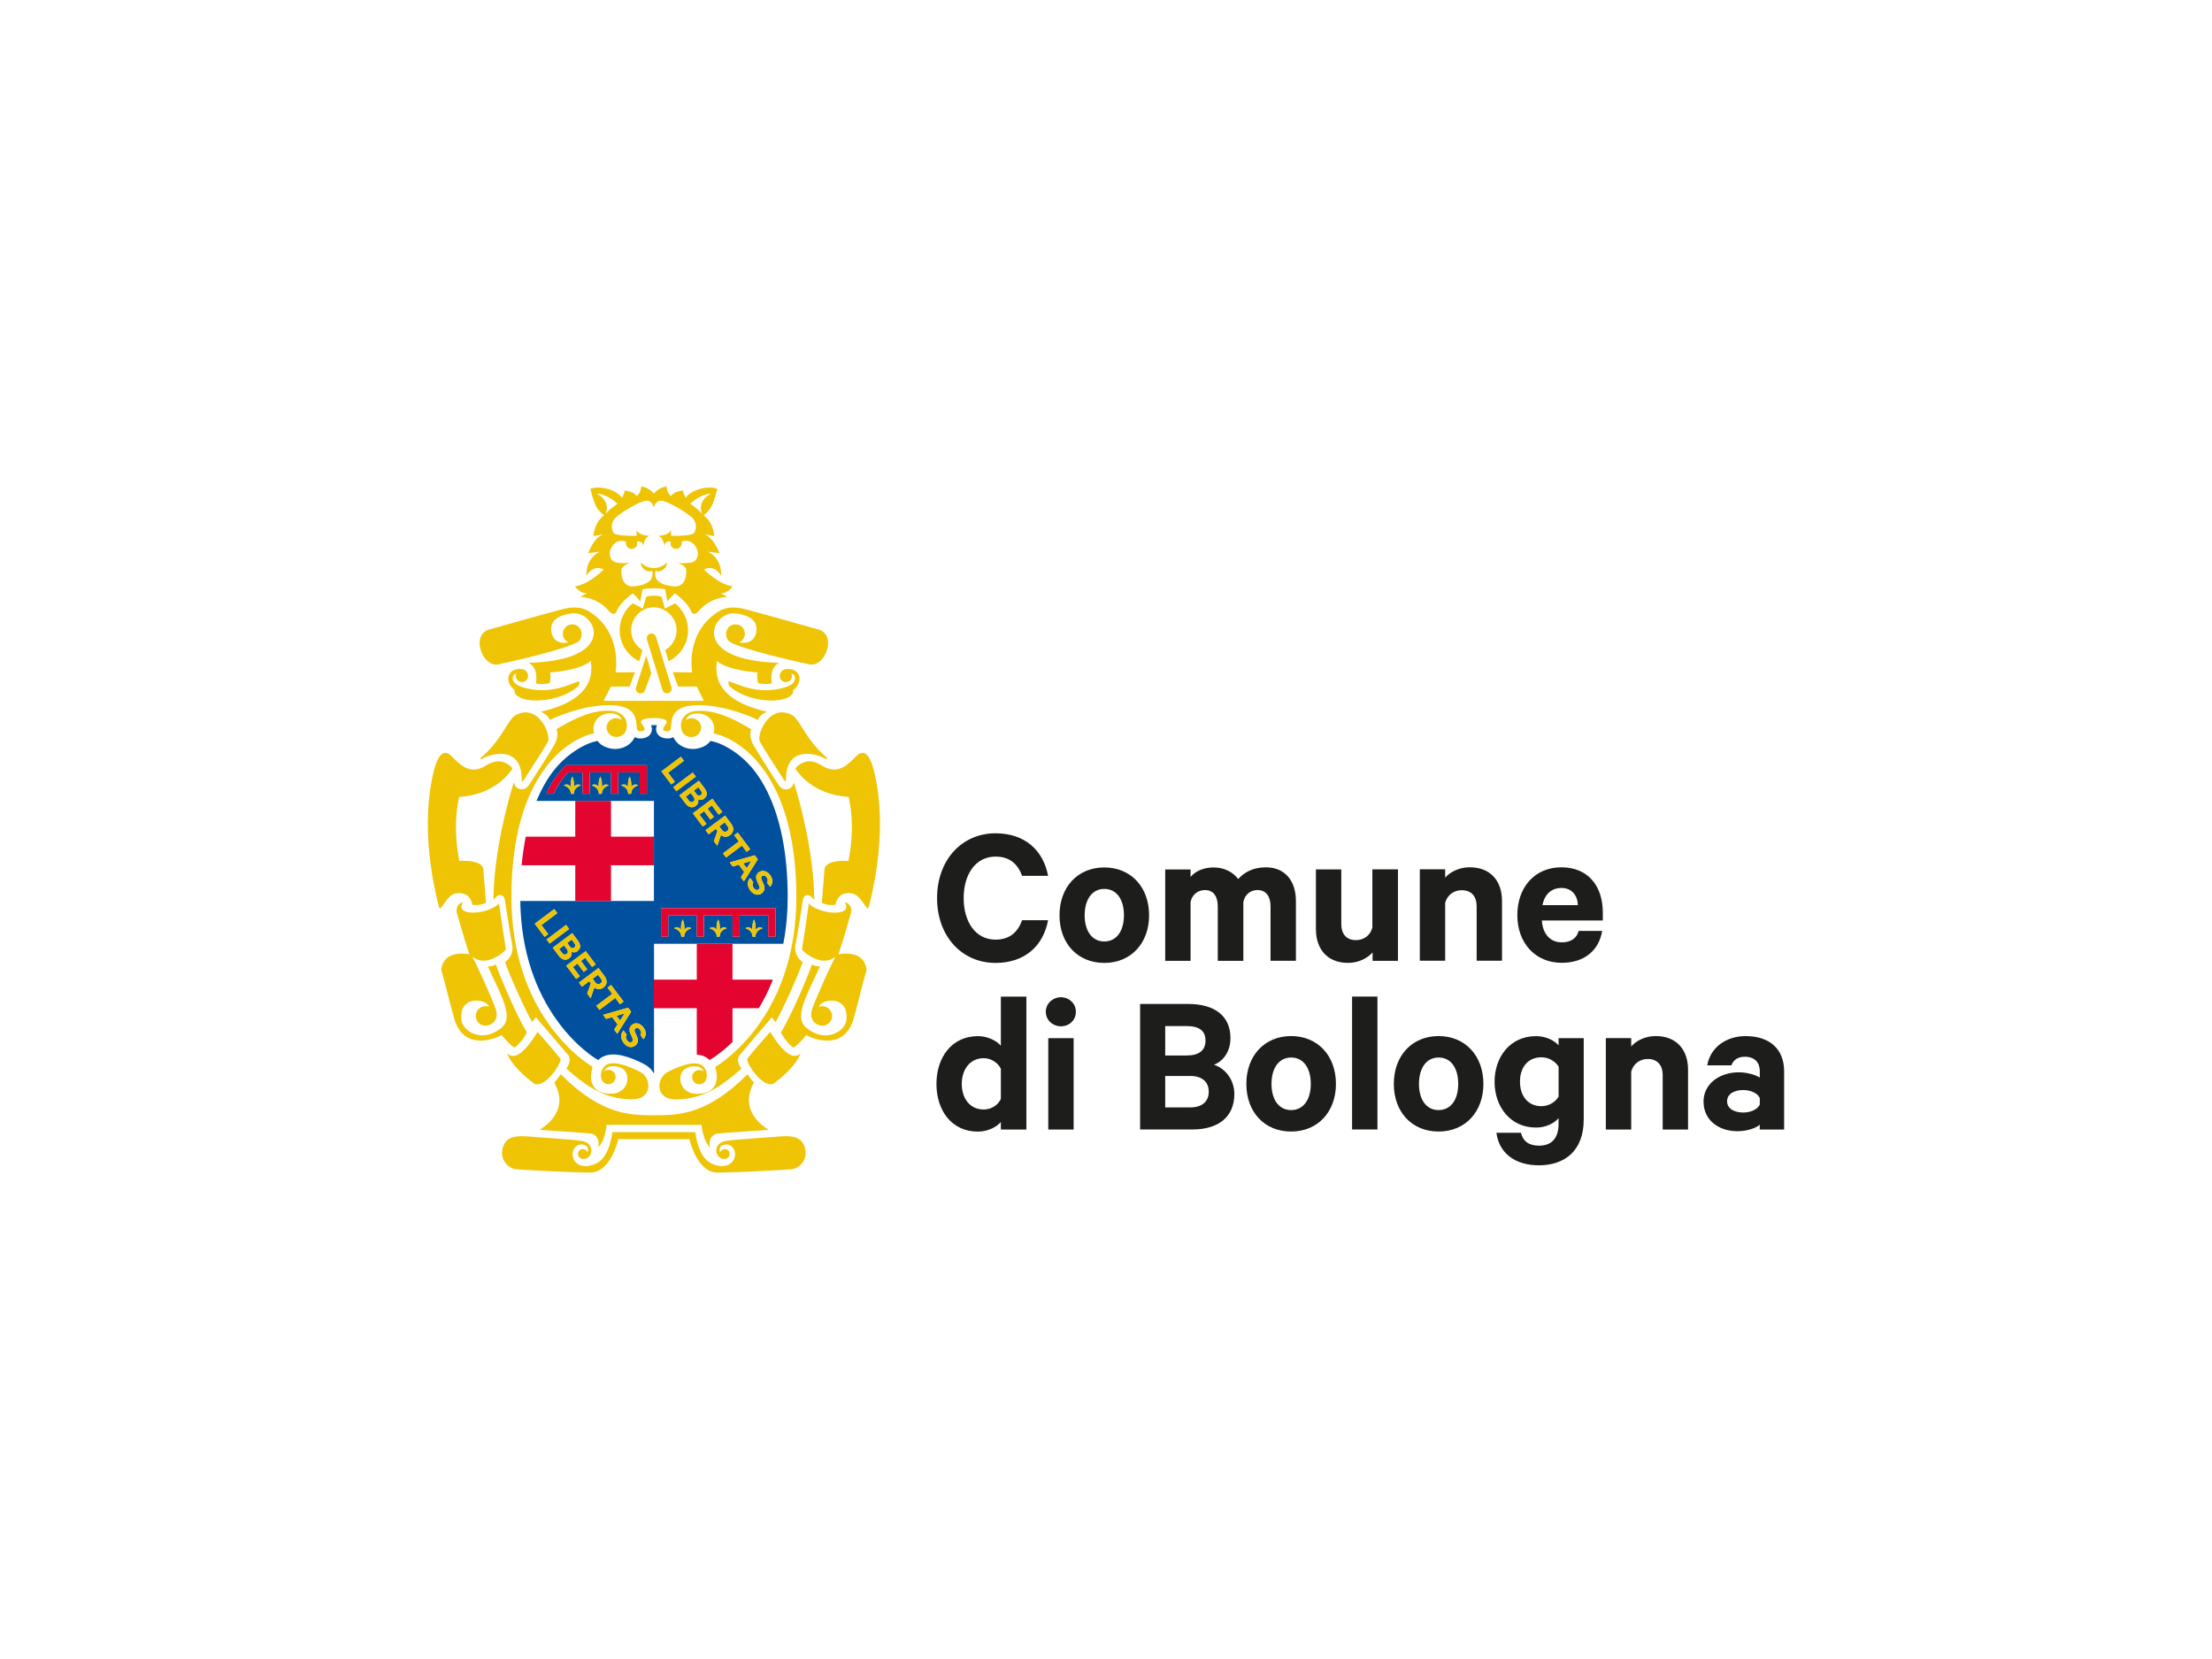 <?xml version="1.0" encoding="UTF-8"?> <svg xmlns="http://www.w3.org/2000/svg" xmlns:xlink="http://www.w3.org/1999/xlink" id="Layer_1" viewBox="0 0 600 450"><defs><style>.cls-1{clip-path:url(#clippath);}.cls-2{fill:none;}.cls-2,.cls-3,.cls-4,.cls-5,.cls-6{stroke-width:0px;}.cls-7{clip-path:url(#clippath-1);}.cls-8{clip-path:url(#clippath-4);}.cls-9{clip-path:url(#clippath-3);}.cls-10{clip-path:url(#clippath-2);}.cls-11{clip-path:url(#clippath-5);}.cls-3{fill:#1d1d1b;}.cls-4{fill:#e3042f;}.cls-5{fill:#eec404;}.cls-6{fill:#00509d;}</style><clipPath id="clippath"><rect class="cls-2" x="116.04" y="131.94" width="367.91" height="186.13"></rect></clipPath><clipPath id="clippath-1"><rect class="cls-2" x="116.04" y="131.94" width="367.91" height="186.13"></rect></clipPath><clipPath id="clippath-2"><rect class="cls-2" x="116.04" y="131.94" width="367.91" height="186.13"></rect></clipPath><clipPath id="clippath-3"><rect class="cls-2" x="116.04" y="131.94" width="367.91" height="186.13"></rect></clipPath><clipPath id="clippath-4"><rect class="cls-2" x="116.04" y="131.94" width="367.91" height="186.13"></rect></clipPath><clipPath id="clippath-5"><rect class="cls-2" x="116.04" y="131.94" width="367.91" height="186.13"></rect></clipPath></defs><g class="cls-1"><path class="cls-3" d="m271.48,306.39h6.93v-36.05h-6.93v13.31c-1.11-1.33-3.55-2.6-6.21-2.6-7.21,0-11.26,5.88-11.26,12.98s4.05,12.92,11.26,12.92c2.66,0,5.1-1.27,6.21-2.61v2.05Zm0-8.32c-.77,1.72-2.6,2.88-4.66,2.88-3.71,0-5.94-3-5.94-6.93s2.23-6.99,5.94-6.99c2,0,3.89,1.22,4.66,2.88v8.16Zm19.74-16.47h-6.88v24.79h6.88v-24.79Zm.61-7.16c0-2.27-1.89-3.94-4.05-3.94s-4.11,1.67-4.11,3.94,1.89,3.94,4.11,3.94,4.05-1.61,4.05-3.94m37.44,14.36c2.49-.89,4.49-3.55,4.49-7.21,0-6.1-4.38-9.27-11.48-9.27h-13.03v34.05h14.14c7.1,0,11.42-3.38,11.42-9.65,0-3.71-2.33-6.88-5.55-7.93m-13.2-2.49v-7.98h5.77c3.38,0,5.16,1.22,5.16,3.93s-1.78,4.05-5.16,4.05h-5.77Zm0,5.55h6.71c3.33,0,5.1,1.61,5.1,4.27s-1.78,4.27-5.1,4.27h-6.71v-8.54Zm46.31,2.16c0-7.65-4.93-12.98-12.15-12.98s-12.15,5.33-12.15,12.98,4.93,12.92,12.15,12.92,12.15-5.33,12.15-12.92m-6.82,0c0,4.11-1.89,7.1-5.33,7.1s-5.33-2.99-5.33-7.1,1.89-7.16,5.33-7.16,5.33,3,5.33,7.16m18.08-23.69h-6.88v36.05h6.88v-36.05Zm28.74,23.69c0-7.65-4.94-12.98-12.15-12.98s-12.15,5.33-12.15,12.98,4.94,12.92,12.15,12.92,12.15-5.33,12.15-12.92m-6.83,0c0,4.11-1.88,7.1-5.32,7.1s-5.33-2.99-5.33-7.1,1.88-7.16,5.33-7.16,5.32,3,5.32,7.16m27.23,10.71c0,3.99-1.83,6.04-5.33,6.04-2.66,0-4.33-1.16-4.88-3.49h-6.66c.72,5.55,5.1,8.82,11.53,8.82,6.99,0,12.15-3.94,12.15-12.42v-22.07h-6.82v1.94c-1.11-1.27-3.38-2.49-6.1-2.49-7.16,0-11.26,5.77-11.26,12.37s4.11,12.43,11.26,12.43c2.71,0,4.99-1.22,6.1-2.56v1.45Zm0-7.27c-.83,1.44-2.6,2.6-4.66,2.6-3.66,0-5.82-2.77-5.82-6.66s2.16-6.6,5.82-6.6c2.05,0,3.82,1.16,4.66,2.56v8.09Zm12.81,8.93h6.88v-15.69c.56-2.16,2.38-3.44,4.49-3.44,2.72,0,4.05,1.77,4.05,4.38v14.75h6.88v-16.2c0-5.49-3.16-9.15-8.76-9.15-2.88,0-5.33,1.27-6.66,2.83v-2.27h-6.88v24.79Zm48.36,0v-15.8c0-5.94-3.82-9.54-10.43-9.54-5.66,0-9.7,3.44-10.42,7.93h6.54c.55-1.44,1.72-2.33,3.66-2.33,2.78,0,4.05,1.72,4.05,3.83v1.83c-1-.72-3.49-1.44-5.66-1.44-5.38,0-9.6,3.22-9.6,7.93,0,5.16,4.22,8.05,9.2,8.05,2.72,0,5.22-.94,6.05-1.78v1.33h6.6Zm-6.6-6.77c-.61,1.33-2.49,2.16-4.49,2.16-2.16,0-4.38-.89-4.38-3.05s2.22-3.05,4.38-3.05c2,0,3.88.83,4.49,2.16v1.78Z"></path><path class="cls-3" d="m254.18,243.6c0,10.43,6.77,17.59,15.86,17.59,8.04,0,12.98-4.72,14.25-11.59h-7.04c-1.16,3.16-3.27,5.27-7.21,5.27-5.44,0-8.65-4.83-8.65-11.26s3.22-11.26,8.65-11.26c3.94,0,6.05,2.11,7.21,5.22h7.04c-1.27-6.82-6.21-11.54-14.25-11.54-9.09,0-15.86,7.16-15.86,17.58m57.51,4.66c0-7.65-4.93-12.98-12.15-12.98s-12.15,5.33-12.15,12.98,4.93,12.92,12.15,12.92,12.15-5.33,12.15-12.92m-6.82,0c0,4.1-1.89,7.1-5.33,7.1s-5.33-3-5.33-7.1,1.89-7.16,5.33-7.16,5.33,3,5.33,7.16m31-9.82c-1.38-1.83-3.71-3.16-6.66-3.16-2.77,0-5.05,1.05-6.27,2.6v-2.05h-6.88v24.79h6.88v-15.98c.45-2.11,2.11-3.22,3.89-3.22,2.38,0,3.49,1.78,3.49,4.44v14.75h6.93v-15.98c.45-2.11,2.05-3.22,3.83-3.22,2.38,0,3.55,1.78,3.55,4.44v14.75h6.88v-16.2c0-5.6-3.05-9.15-8.15-9.15-3.49,0-5.88,1.38-7.49,3.16m43.32-2.61h-6.94v15.76c-.5,2.16-2.33,3.44-4.44,3.44-2.71,0-3.99-1.78-3.99-4.38v-14.81h-6.88v16.2c0,5.49,3.16,9.16,8.71,9.16,2.89,0,5.27-1.28,6.66-2.83v2.27h6.88v-24.79Zm5.93,24.79h6.88v-15.69c.56-2.16,2.39-3.44,4.49-3.44,2.72,0,4.05,1.77,4.05,4.38v14.75h6.88v-16.2c0-5.49-3.16-9.15-8.76-9.15-2.88,0-5.33,1.27-6.66,2.82v-2.27h-6.88v24.79Zm43.09-8.09c-.55,2.11-2.27,3.1-4.6,3.1-3.05,0-5.16-2.22-5.38-5.93h16.53v-2.11c0-7.27-3.99-12.31-11.26-12.31s-11.93,5.49-11.93,12.98,4.82,12.92,12.04,12.92c6.21,0,10.09-3.39,10.98-8.65h-6.38Zm-4.66-11.65c2.83,0,4.38,2.05,4.44,4.66h-9.6c.61-3.05,2.5-4.66,5.16-4.66"></path><path class="cls-6" d="m189.63,215.84c-.26,0-.52-.17-.76-.5l-.68-.89,1.24-.93.67.9c.39.52.41.94,0,1.25-.16.12-.31.17-.46.17m-2.07,1.75c-.26,0-.53-.15-.76-.47l-.79-1.04,1.33-.99.78,1.04c.39.52.34.98-.07,1.29-.16.12-.32.17-.49.17m9.1,8.05c-.28,0-.56-.15-.81-.48l-.76-1.01,1.47-1.1.76,1.01c.41.55.33,1.05-.12,1.38-.17.13-.36.2-.54.2m5.88,9.84l-.96-1.29,2.24-.67-1.27,1.96Zm-47.26,21.7c-.26,0-.52-.17-.76-.5l-.68-.9,1.24-.92.67.89c.39.53.41.94,0,1.26-.16.12-.31.17-.46.17m-2.07,1.75c-.27,0-.54-.15-.77-.47l-.79-1.04,1.33-.99.78,1.04c.39.52.34.98-.07,1.29-.16.12-.32.17-.48.17m9.09,8.05c-.28,0-.56-.15-.81-.48l-.76-1.01,1.47-1.1.76,1.01c.41.55.33,1.05-.12,1.38-.17.13-.36.2-.54.2m5.88,9.84l-.97-1.29,2.24-.67-1.27,1.96Zm16.5-71.56l-5.28,3.96,2.67,3.55.97-.73-1.85-2.45,4.31-3.23-.82-1.1Zm3.21,4.29l-5.28,3.96.82,1.1,5.28-3.95-.82-1.1Zm-20.2-.05h5.81v5.81h1.94v-7.76h-21.92s-3.58,3.33-5.3,7.76h1.94c.85-2.04,2.52-4.27,3.8-5.81h4.05v5.81h1.94v-5.81h5.79v5.81h1.94v-5.81Zm-12.46,5.81h.39c0-1.62,1.54-2.18,1.93-2.28-.2-.15-.46-.24-.73-.24-.47,0-.96.25-1.24.83.27-.99-.09-2.5-.35-2.97-.27.47-.63,1.98-.37,2.97-.28-.58-.76-.83-1.23-.83-.27,0-.53.09-.73.24.39.1,1.93.66,1.93,2.29h.4Zm7.58,0h.4c0-1.62,1.54-2.18,1.93-2.28-.2-.15-.46-.24-.73-.24-.47,0-.96.25-1.24.83.27-.99-.09-2.5-.36-2.97-.26.47-.62,1.98-.36,2.97-.28-.58-.77-.83-1.23-.83-.27,0-.53.09-.73.24.39.1,1.93.66,1.93,2.29h.39Zm7.96,0h.39c0-1.62,1.54-2.18,1.94-2.28-.2-.15-.46-.24-.73-.24-.47,0-.96.25-1.24.83.27-.99-.09-2.5-.36-2.97-.27.47-.63,1.98-.36,2.97-.28-.58-.77-.83-1.23-.83-.28,0-.54.09-.74.24.39.1,1.94.66,1.94,2.29h.39Zm18.78-3.54l-5.28,3.96,1.64,2.19c.52.69,1.12,1.05,1.72,1.05.37,0,.74-.13,1.1-.41.58-.43.8-1.16.59-1.78.19.12.43.19.68.19.31,0,.65-.1.96-.34.94-.71.93-1.76.1-2.86l-1.52-2.02Zm3.66,4.88l-5.28,3.96,2.69,3.58.97-.73-1.88-2.5,1.25-.94,1.7,2.27.94-.7-1.7-2.27,1.16-.86,1.87,2.5.96-.72-2.69-3.58Zm.96,8.17l.43.57-.99,2.78.93,1.24,1-2.93c.39.32.81.48,1.24.48.41,0,.82-.14,1.22-.44,1.08-.81,1.12-2,.29-3.11l-1.63-2.18-5.28,3.96.82,1.09,1.97-1.47Zm5.93,1.01l-.96.72,1.27,1.69-4.31,3.23.83,1.11,4.31-3.23,1.27,1.7.96-.72-3.38-4.51Zm.27,8.71l1.49,1.98-.92,1.43.84,1.12,3.76-5.98-.82-1.1-6.79,1.94.82,1.1,1.62-.49Zm3.09,3.63c-.87.94-.83,2.2.06,3.38.54.72,1.25,1.13,1.96,1.13.39,0,.79-.12,1.15-.4.8-.6.9-1.49.45-2.5l-.5-1.13c-.2-.46-.17-.8.13-1.03.13-.09.27-.14.41-.14.28,0,.59.18.83.51.41.55.37,1.06.1,1.44l.82,1.1c.76-.84.88-2.02-.02-3.22-.52-.7-1.23-1.07-1.91-1.07-.39,0-.79.12-1.14.39-.87.65-.83,1.54-.43,2.42l.49,1.11c.24.54.21.85-.11,1.09-.14.11-.29.16-.45.16-.3,0-.61-.19-.87-.54-.39-.52-.46-1.07-.11-1.56l-.85-1.14Zm-8.67,15.88h.39c0-1.61,1.54-2.17,1.94-2.27-.21-.16-.47-.24-.74-.24-.46,0-.96.25-1.23.83.26-.99-.1-2.5-.36-2.97-.27.47-.63,1.98-.36,2.97-.28-.59-.77-.83-1.24-.83-.27,0-.53.08-.73.24.39.1,1.94.66,1.94,2.29h.39Zm9.72,0h.39c0-1.61,1.54-2.17,1.93-2.27-.2-.16-.46-.24-.73-.24-.46,0-.96.25-1.23.83.26-.99-.1-2.5-.36-2.97-.27.47-.63,1.98-.36,2.97-.28-.59-.77-.83-1.24-.83-.27,0-.53.08-.73.24.39.1,1.93.66,1.93,2.29h.4Zm-19.34,0h.39c0-1.61,1.54-2.17,1.94-2.27-.21-.16-.46-.24-.73-.24-.47,0-.96.25-1.24.83.27-.99-.1-2.5-.36-2.97-.27.47-.63,1.98-.36,2.97-.28-.59-.77-.83-1.23-.83-.28,0-.54.08-.74.24.39.1,1.94.66,1.94,2.29h.39Zm15.45-5.79h7.76v5.81h1.94v-7.75h-31.02v7.75h1.94v-5.81h7.75v5.81h1.94v-5.81h7.76v5.81h1.94v-5.81Zm-50.3-1.67l-5.28,3.96,2.67,3.55.97-.73-1.85-2.45,4.31-3.23-.82-1.1Zm3.21,4.29l-5.28,3.95.83,1.1,5.27-3.95-.82-1.1Zm1.67,2.23l-5.28,3.96,1.65,2.19c.51.69,1.11,1.05,1.72,1.05.37,0,.74-.13,1.1-.41.58-.43.8-1.16.59-1.78.19.13.43.2.68.2.31,0,.65-.1.96-.34.95-.71.93-1.76.1-2.86l-1.52-2.02Zm3.67,4.88l-5.28,3.95,2.69,3.59.97-.73-1.88-2.5,1.26-.94,1.7,2.27.93-.7-1.69-2.27,1.15-.86,1.87,2.5.96-.72-2.69-3.58Zm.95,8.17l.43.57-.99,2.78.93,1.24,1.01-2.93c.38.32.8.48,1.24.48.4,0,.81-.14,1.21-.44,1.09-.81,1.12-2,.29-3.11l-1.63-2.18-5.28,3.96.82,1.09,1.96-1.47Zm5.93,1.01l-.96.72,1.27,1.69-4.32,3.23.83,1.11,4.31-3.24,1.28,1.71.96-.72-3.38-4.51Zm.28,8.71l1.48,1.98-.92,1.43.83,1.12,3.76-5.97-.81-1.1-6.79,1.94.82,1.1,1.63-.49Zm3.08,3.63c-.87.94-.83,2.2.06,3.38.54.72,1.25,1.13,1.96,1.13.39,0,.79-.12,1.16-.4.8-.6.9-1.49.45-2.5l-.5-1.13c-.2-.47-.17-.8.13-1.03.13-.09.27-.14.41-.14.28,0,.59.18.83.51.41.55.37,1.06.1,1.44l.81,1.1c.76-.85.88-2.02-.02-3.22-.52-.7-1.22-1.07-1.9-1.07-.4,0-.79.12-1.14.39-.87.65-.83,1.54-.44,2.43l.49,1.11c.24.53.21.85-.1,1.09-.14.11-.3.16-.45.16-.3,0-.61-.19-.87-.54-.39-.52-.46-1.07-.1-1.56l-.85-1.13Zm8.25,11.67c-.55-.96-1.33-1.78-2.29-2.33-.5-.29-5.05-2.83-8.76-2.83-1.47,0-2.69.39-3.64,1.14-.14.12-.28.23-.4.36l-.23-.12c-.25-.12-1.72-.99-3.74-2.71-1.79-1.52-4.5-4.11-7.18-7.83-2.93-4.04-5.26-8.6-6.92-13.54-1.96-5.81-3-12.17-3.09-18.94h36.25v-27.14h-31.86c.28-.66.56-1.31.86-1.94.83-1.74,1.74-3.36,2.75-4.84,4.45-6.55,10.79-9.27,13.01-9.46,1.01,1.56,3.34,2.16,4.64,2.16,2.15,0,4.06-1,5.1-2.67.12-.19.22-.37.32-.55.39.23.85.36,1.36.36.56,0,2.26,0,3-1.41.42-.79.3-1.55.04-2.18.23-.01.5-.02.8-.02s.57,0,.8.02c-.26.63-.39,1.38.04,2.18.74,1.41,2.44,1.41,3,1.41.5,0,.96-.12,1.36-.36.1.19.2.37.32.55,1.04,1.67,2.95,2.67,5.1,2.67,1.3,0,3.64-.6,4.63-2.16,2.17.14,8.56,2.91,13.01,9.46,2.39,3.51,4.28,7.79,5.61,12.72,1.53,5.63,2.33,12.1,2.39,19.26,0,.28,0,.57,0,.85,0,3.72-.28,7.32-.84,10.77-.11.65-.22,1.3-.35,1.94h-35.07v35.16Z"></path><path class="cls-5" d="m189.43,213.52l-1.24.93.67.89c.25.34.51.5.77.5.15,0,.3-.06.45-.17.43-.32.41-.73.01-1.25l-.67-.9Zm-2.1,1.57l-1.32.99.78,1.04c.24.32.51.48.77.48.17,0,.33-.06.48-.18.41-.31.45-.77.07-1.29l-.78-1.04Zm.32,3.88c-.61,0-1.21-.37-1.72-1.05l-1.64-2.19,5.28-3.95,1.51,2.02c.83,1.1.85,2.14-.1,2.85-.32.23-.65.34-.96.34-.25,0-.49-.08-.68-.2.21.62-.01,1.35-.59,1.78-.37.28-.74.41-1.1.41"></path></g><polygon class="cls-5" points="190.63 224.19 187.94 220.61 193.22 216.65 195.91 220.24 194.94 220.96 193.07 218.46 191.92 219.32 193.62 221.59 192.68 222.29 190.98 220.02 189.73 220.96 191.6 223.46 190.63 224.19"></polygon><polygon class="cls-5" points="179.4 209.22 182.07 212.78 183.03 212.04 181.2 209.59 185.51 206.36 184.68 205.26 179.4 209.22"></polygon><rect class="cls-5" x="182.37" y="211.38" width="6.6" height="1.38" transform="translate(-90.28 154.65) rotate(-37.04)"></rect><g class="cls-7"><path class="cls-5" d="m196.55,223.04l-1.47,1.1.76,1.02c.25.33.53.48.81.48.19,0,.37-.07.55-.2.45-.33.52-.83.11-1.38l-.76-1.01Zm-2,6.37l-.93-1.24.99-2.78-.43-.57-1.97,1.47-.82-1.1,5.28-3.95,1.63,2.18c.83,1.11.79,2.29-.29,3.11-.4.3-.81.44-1.22.44-.43,0-.85-.17-1.24-.48l-1,2.93Z"></path><path class="cls-5" d="m205.47,242.69c-.71,0-1.42-.41-1.96-1.13-.88-1.18-.92-2.45-.06-3.38l.85,1.13c-.36.5-.28,1.05.1,1.56.27.35.58.54.88.54.15,0,.3-.06.45-.16.32-.24.34-.56.11-1.09l-.5-1.11c-.39-.88-.43-1.77.44-2.43.35-.26.74-.39,1.14-.39.68,0,1.38.37,1.9,1.07.9,1.21.79,2.38.03,3.22l-.82-1.1c.26-.39.31-.89-.1-1.44-.25-.33-.54-.51-.83-.51-.14,0-.28.04-.41.14-.3.23-.34.56-.13,1.03l.5,1.13c.45,1.01.35,1.9-.45,2.5-.37.27-.76.4-1.16.4"></path></g><polygon class="cls-5" points="199.15 226.55 200.42 228.25 196.1 231.49 196.93 232.59 201.25 229.36 202.52 231.06 203.49 230.34 200.1 225.84 199.15 226.55"></polygon><path class="cls-5" d="m203.81,233.52l-2.24.68.97,1.29,1.27-1.96Zm-2.03,5.55l-.84-1.12.92-1.43-1.48-1.98-1.63.49-.82-1.1,6.79-1.94.82,1.09-3.76,5.98Z"></path><polygon class="cls-5" points="145.05 250.55 147.71 254.11 148.69 253.38 146.84 250.92 151.15 247.69 150.33 246.59 145.05 250.55"></polygon><rect class="cls-5" x="148.01" y="252.72" width="6.59" height="1.38" transform="translate(-121.78 141.47) rotate(-36.87)"></rect><g class="cls-10"><path class="cls-5" d="m155.08,254.86l-1.24.93.67.89c.25.34.51.5.77.5.15,0,.3-.06.45-.17.43-.32.41-.73.01-1.25l-.67-.9Zm-2.1,1.57l-1.32.99.78,1.04c.24.32.51.48.77.48.17,0,.33-.06.48-.18.41-.31.45-.77.08-1.29l-.79-1.04Zm.32,3.88c-.61,0-1.21-.37-1.72-1.05l-1.64-2.19,5.28-3.96,1.51,2.03c.83,1.1.85,2.14-.1,2.85-.32.23-.65.34-.96.34-.25,0-.49-.07-.68-.19.21.62-.01,1.34-.59,1.78-.37.28-.74.41-1.1.41"></path></g><polygon class="cls-5" points="156.28 265.53 153.59 261.95 158.87 257.98 161.55 261.57 160.59 262.29 158.71 259.79 157.56 260.66 159.27 262.92 158.33 263.63 156.63 261.36 155.37 262.3 157.25 264.8 156.28 265.53"></polygon><g class="cls-9"><path class="cls-5" d="m162.2,264.38l-1.47,1.1.76,1.01c.25.33.53.48.81.48.19,0,.37-.07.55-.2.45-.33.52-.83.11-1.38l-.76-1.01Zm-2,6.37l-.93-1.24.99-2.78-.43-.57-1.97,1.47-.82-1.09,5.28-3.96,1.63,2.18c.83,1.11.79,2.29-.29,3.11-.4.3-.81.44-1.22.44-.43,0-.85-.17-1.24-.48l-1,2.93Z"></path></g><polygon class="cls-5" points="164.79 267.89 166.06 269.59 161.74 272.82 162.58 273.93 166.89 270.69 168.17 272.4 169.13 271.67 165.75 267.17 164.79 267.89"></polygon><path class="cls-5" d="m169.45,274.85l-2.24.68.97,1.29,1.27-1.96Zm-2.03,5.55l-.84-1.12.92-1.43-1.48-1.98-1.63.49-.82-1.1,6.79-1.94.82,1.09-3.76,5.98Z"></path><g class="cls-8"><path class="cls-5" d="m171.12,284.02c-.71,0-1.42-.41-1.96-1.13-.88-1.18-.92-2.45-.06-3.38l.85,1.13c-.36.5-.28,1.05.1,1.56.27.35.58.54.88.54.15,0,.3-.06.45-.16.32-.24.34-.56.11-1.09l-.5-1.11c-.39-.88-.43-1.77.44-2.43.35-.26.74-.39,1.14-.39.68,0,1.38.37,1.9,1.07.9,1.21.79,2.38.03,3.22l-.82-1.09c.26-.39.31-.89-.1-1.44-.25-.33-.54-.51-.83-.51-.14,0-.28.04-.41.14-.3.23-.34.56-.13,1.03l.5,1.13c.45,1.01.35,1.9-.45,2.5-.37.28-.76.4-1.16.4"></path><path class="cls-5" d="m195.19,254.07h-.39s-.4,0-.4,0c0-1.63-1.54-2.18-1.93-2.29.2-.15.46-.23.73-.23.47,0,.96.25,1.23.83-.26-.99.1-2.49.37-2.96.26.47.62,1.98.36,2.96.28-.58.77-.83,1.23-.83.27,0,.53.08.73.23-.39.11-1.93.67-1.93,2.29"></path><path class="cls-5" d="m204.91,254.07h-.39s-.4,0-.4,0c0-1.63-1.54-2.18-1.93-2.29.2-.15.46-.23.73-.23.47,0,.96.25,1.23.83-.26-.99.1-2.49.37-2.96.26.47.62,1.98.36,2.96.28-.58.77-.83,1.23-.83.27,0,.53.08.73.23-.39.11-1.93.67-1.93,2.29"></path></g><polygon class="cls-4" points="210.32 254.08 208.38 254.08 208.38 248.27 200.63 248.27 200.63 254.08 198.68 254.08 198.68 248.27 190.93 248.27 190.93 254.08 188.99 254.08 188.99 248.27 181.24 248.27 181.24 254.08 179.3 254.08 179.3 246.33 210.32 246.33 210.32 254.08"></polygon><g class="cls-11"><path class="cls-5" d="m185.57,254.07h-.39s-.4,0-.4,0c0-1.63-1.54-2.18-1.93-2.29.2-.15.46-.23.73-.23.47,0,.96.25,1.24.83-.27-.99.09-2.49.36-2.96.26.47.62,1.98.36,2.96.28-.58.77-.83,1.23-.83.27,0,.53.08.74.23-.4.11-1.94.67-1.94,2.29"></path><path class="cls-4" d="m175.45,215.31h-1.94v-5.81h-5.82v5.81h-1.94v-5.81h-5.79v5.81h-1.94v-5.81h-4.05c-1.28,1.54-2.95,3.78-3.81,5.81h-1.94c1.72-4.42,5.3-7.76,5.3-7.76h21.92v7.76Z"></path><path class="cls-5" d="m171.18,215.32h-.39s-.4,0-.4,0c0-1.63-1.54-2.18-1.93-2.29.2-.15.46-.23.73-.23.47,0,.96.25,1.23.83-.26-.99.1-2.49.37-2.96.26.47.62,1.98.36,2.96.28-.58.77-.83,1.23-.83.27,0,.53.08.73.23-.39.11-1.93.67-1.93,2.29"></path><path class="cls-5" d="m163.21,215.32h-.39s-.4,0-.4,0c0-1.63-1.54-2.18-1.93-2.29.2-.15.46-.23.73-.23.47,0,.96.25,1.24.83-.27-.99.09-2.49.36-2.96.26.47.62,1.98.36,2.96.28-.58.77-.83,1.23-.83.27,0,.53.08.73.23-.39.11-1.93.67-1.93,2.29"></path><path class="cls-5" d="m155.63,215.32h-.39s-.4,0-.4,0c0-1.63-1.54-2.18-1.93-2.29.2-.16.46-.24.73-.24.47,0,.96.25,1.23.83-.26-.99.1-2.5.37-2.97.26.47.62,1.98.36,2.97.28-.59.77-.83,1.23-.83.27,0,.53.08.73.24-.39.1-1.93.66-1.93,2.29"></path><path class="cls-4" d="m165.73,244.39h-9.69v-9.69h-14.55c.25-2.71.63-5.3,1.12-7.76h13.43v-9.69h9.69v9.69h11.63v7.76h-11.63v9.69Zm26.72,43.12c-.12-.12-.26-.24-.4-.35-.81-.65-1.84-1.03-3.05-1.12v-12.57h-11.64v-7.75h11.64v-9.7h9.69v9.7h10.96c-1.07,2.72-2.34,5.31-3.81,7.75h-7.15v9.14c-.84.83-1.61,1.52-2.27,2.07-2.03,1.72-3.49,2.58-3.73,2.71l-.24.12Z"></path><path class="cls-5" d="m119.32,246.39c-.11,0-.19-.11-.25-.38-5.39-20.96-2.03-34.14-1.5-36.47.42-1.84,1.43-5.33,3.23-5.33.49,0,1.03.25,1.64.86,1.68,1.69,3.53,3.67,6.05,3.67,1.03,0,2.16-.33,3.45-1.16,1.23-.79,2.31-1.07,3.25-1.07,2.45,0,3.83,1.95,3.83,1.95-1.23,1.83-5.22,7.08-14.47,7.7-.85,3.93-1.5,9.36.05,17.37.37-.03.76-.04,1.18-.04,2.41,0,5.38.52,5.34,2.58l.7,8.81s-1.08.62-2.74.62c-.28,0-.59-.02-.91-.06-.52-2.24-1.78-3.19-3.56-3.19-.33,0-.68.03-1.04.1-2.17.38-3.61,4.04-4.24,4.04"></path><path class="cls-5" d="m139.45,284.12s-.06,0-.08-.03c-1.63-1.24-3.33-3.33-3.33-3.33-.48.32-2.96,1.51-5.67,1.5-2.7,0-5.64-1.18-7.05-5.57-.65-2.02-2.53-9.95-3.64-13.63.45-3.73,3.44-4.41,5.55-4.41,1.19,0,2.09.21,2.09.21-1.38-4.05-3.43-11.39-3.43-11.39,0,0-.42-1.89,1.29-2.62,0,0,.17-.08.28-.08.09,0,.13.05.03.23-.25.41-1.06,2.03,1.63,2.45.42.07.85.1,1.28.1,3.07,0,6.3-1.52,6.95-2.54.53,3.93,1.45,10.09,1.87,12.43.06.31-3,3.14-6.1,3.14-.78,0-1.56-.18-2.3-.62-.26-.17-.5-.31-.7-.45,1.21,2.13,5.13,10.84,6.29,14.03,1.19,3.27-1.24,4.68-2.71,4.68s-2.65-1.18-2.65-2.65,1.19-2.66,2.65-2.66c.31,0,.61.06.87.15v-.12c-.16-.78-1.77-1.54-3.43-1.54-.81,0-1.65.18-2.31.64-1.2.81-1.87,1.98-1.68,4.55.15,2.01,2.55,4.24,5.7,4.24,1.61,0,3.42-.59,5.23-2.09,3.45-2.87-.31-9.03-3.76-16.63.12,0,.24,0,.36,0,.62,0,1.16-.1,1.82-.52,1.55,4.35,5.75,14.07,8.42,18.46-.77,1.68-2.9,4.06-3.45,4.06"></path><path class="cls-5" d="m215.28,284.12c-.55,0-2.68-2.38-3.45-4.06,2.67-4.39,6.87-14.11,8.42-18.46.65.41,1.2.52,1.82.52.12,0,.23,0,.36-.01-3.45,7.61-7.21,13.77-3.76,16.64,1.8,1.5,3.61,2.09,5.23,2.09,3.15,0,5.55-2.23,5.7-4.24.19-2.56-.49-3.73-1.68-4.55-.66-.46-1.49-.64-2.31-.64-1.66,0-3.27.76-3.42,1.54v.12c.26-.1.55-.15.86-.15,1.46,0,2.65,1.19,2.65,2.66s-1.19,2.65-2.65,2.65-3.9-1.41-2.71-4.68c1.16-3.2,5.08-11.9,6.29-14.03-.21.14-.44.29-.7.45-.74.44-1.52.62-2.3.62-3.1,0-6.17-2.83-6.1-3.14.42-2.34,1.34-8.49,1.87-12.43.65,1.03,3.88,2.54,6.95,2.54.43,0,.86-.03,1.28-.1,2.69-.42,1.87-2.03,1.63-2.45-.1-.18-.06-.23.03-.23.11,0,.28.08.28.08,1.71.73,1.29,2.62,1.29,2.62,0,0-2.05,7.34-3.43,11.39,0,0,.9-.21,2.09-.21,2.11,0,5.1.68,5.55,4.41-1.11,3.69-2.99,11.62-3.64,13.64-1.41,4.38-4.35,5.56-7.05,5.56s-5.19-1.18-5.67-1.5c0,0-1.69,2.09-3.33,3.33-.02.02-.05.03-.08.03"></path><path class="cls-5" d="m194.63,318.06c-5.63,0-7.63-9.07-7.63-9.07h-19.28s-2,9.07-7.63,9.07h-.05c-5.66-.06-14.6-.54-19.99-.89-1.89-.13-4.48-2.33-3.75-5.53.65-2.82,2.67-3.45,5.22-3.45.92,0,1.91.08,2.93.17,2.74.24,10.65.7,12.63,1.03,4.65.23,3.82,4.98,1.26,4.98-.09,0-.18,0-.27-.02-.74-.09-1.28-.62-1.28-1.36s.54-1.32,1.28-1.32c.83,0,1.33.85,1.33.85,0,0,.59-1.77-1.29-2.05-.14-.02-.27-.03-.39-.03-1.23,0-2.16.91-2.36,2.15-.32,1.98,1.14,3.72,3.52,3.72.88,0,1.88-.23,2.96-.78,3.68-1.84,4.24-8.45,4.24-8.45h22.54s.56,6.61,4.24,8.45c1.08.54,2.09.78,2.96.78,2.38,0,3.84-1.74,3.52-3.72-.21-1.24-1.13-2.15-2.36-2.15-.12,0-.25,0-.39.03-1.88.28-1.29,2.05-1.29,2.05,0,0,.5-.85,1.33-.85.74,0,1.28.58,1.28,1.32s-.54,1.27-1.28,1.36c-.09.01-.18.02-.26.02-2.56,0-3.4-4.75,1.25-4.98,1.98-.32,9.89-.79,12.63-1.03,1.02-.09,2.01-.17,2.93-.17,2.55,0,4.57.63,5.22,3.45.74,3.2-1.85,5.39-3.74,5.53-5.39.35-14.32.83-19.99.89h-.05Z"></path><path class="cls-5" d="m181.36,179.36l-.9-3.05c1.83-1.09,3.07-3.08,3.07-5.36,0-3.39-2.79-6.15-6.17-6.23-3.4.05-6.16,2.82-6.16,6.23,0,2.28,1.23,4.27,3.07,5.36l-.9,3.05c-3.13-1.52-5.28-4.71-5.28-8.4,0-2.96,1.38-5.6,3.53-7.31l2.74,1.43.93-3.22c.46-.17,1.3-.26,2.07-.28.79,0,1.59.11,2.07.28l.93,3.22,2.74-1.43c2.15,1.71,3.53,4.35,3.53,7.31,0,3.7-2.16,6.89-5.28,8.4"></path><path class="cls-5" d="m192.66,311.24c-2.03-1.72-2.35-6.12-2.35-6.12h-25.78s-.31,4.4-2.35,6.12c.65-1.71-.29-3.51-1.78-3.74s-13.05-.92-14.07-1.05c0,0,8.66-4.48,4.03-12.81,0,0,1.24-1.43,1.75-2.25,11.01,11.08,18.81,11.12,25.32,11.12s14.31-.04,25.32-11.12c.5.83,1.75,2.25,1.75,2.25-4.63,8.32,4.03,12.81,4.03,12.81-1.03.13-12.58.83-14.07,1.05s-2.43,2.03-1.78,3.74"></path><path class="cls-5" d="m181.2,198.36c-2.78,0-.35-1.75-.35-2.56,0-.7-1.42-1.04-3.49-1.05-2.07,0-3.49.35-3.49,1.05,0,.81,2.43,2.56-.34,2.56-2.25,0,1.86-7.1-8.34-7.1-7.01,0-14.74,3.27-15.99,4.03-.82-1.55-1.85-1.86-2.49-2.25,15.71-3.56,13.63-11.87,13.56-13.76-2.56,2.21-8.54,2.95-11.09,3.1.32.83.1,2.29-.12,2.95,0,0-1.14.2-2.24.2-.54,0-1.07-.05-1.46-.19.1-.53.72-4.2-1.98-5.55,24.05-.64,18.6-13.46,12.29-13.46-.21,0-.41.01-.61.05-2.71.37-5.85,1.44-5.54,4.64.26,2.68,2.07,3.35,3.53,3.35.43,0,.83-.06,1.16-.14-.9-.39-1.53-1.29-1.53-2.34,0-1.41,1.14-2.54,2.54-2.54s2.54,1.14,2.54,2.54c0,.48-.08,1.43-.79,2.03-2.31,1.97-19.61,5.86-21.83,6.29-.19.03-.38.06-.56.06-3.98,0-6.69-8-2-9.48,0,0,13.55-3.84,19.92-5.53,1.24-.31,2.35-.48,3.38-.48,1.47,0,2.78.35,4.06,1.17,9.05,5.74,7.02,16.42,7.02,16.42l5.28-.02-1.47,3.87h-5.04l-2.03,3.88h27.23l-1.94-3.88h-5.04l-1.47-3.87,5.27.02s-2.03-10.69,7.03-16.42c1.28-.82,2.58-1.17,4.06-1.17,1.02,0,2.13.17,3.38.48,6.37,1.69,19.92,5.53,19.92,5.53,4.69,1.48,1.97,9.48-2,9.48-.19,0-.38-.02-.57-.06-2.21-.43-19.51-4.32-21.83-6.29-.7-.59-.79-1.54-.79-2.03,0-1.41,1.14-2.54,2.54-2.54s2.55,1.14,2.55,2.54c0,1.05-.63,1.94-1.54,2.34.32.08.73.14,1.16.14,1.47,0,3.27-.67,3.53-3.35.31-3.2-2.82-4.27-5.53-4.64-.21-.03-.41-.05-.62-.05-6.3,0-11.75,12.82,12.29,13.46-2.69,1.35-2.07,5.02-1.98,5.55-.39.14-.92.19-1.45.19-1.11,0-2.24-.2-2.24-.2-.21-.65-.43-2.11-.12-2.95-2.56-.15-8.54-.89-11.09-3.1-.07,1.89-2.15,10.2,13.56,13.76-.65.39-1.68.7-2.49,2.25-1.25-.76-8.98-4.03-16-4.03-10.2,0-6.1,7.1-8.34,7.1"></path><path class="cls-5" d="m161.85,133.88c4.22,2.29,2.35,5.6,2.35,5.6,1.1-1.45,3.32-2.81,3.32-2.81,0,0-2.61-2.62-5.67-2.79m31.02,0c-3.06.17-5.67,2.79-5.67,2.79,0,0,2.23,1.36,3.32,2.81,0,0-1.87-3.31,2.35-5.6m-14.87,20.98c-.23,0-.43.27-.21,1.53.38,2.02,3.82,2.67,5.37,2.67,2.14,0,3.14-1.98,2.97-4.53-.07-1.13-2.23-1.8-2.23-1.8,0,0,.48.03,1.12.03,1.08,0,2.64-.07,3.2-.43.85-.54,1.74-2.11.46-4.1-.79-1.22-1.74-1.54-2.55-1.54-.5,0-.94.12-1.24.23.04.21.06.57-.07.98-.22.56-.76.97-1.41.97-.84,0-1.81-.59-1.46-1.92-.14-.06-.3-.09-.47-.09-.34,0-.72.12-.94.38-.21.25-.28.61-.29.92-.15-.99-.61-2.67-1.9-2.82,1.92,0,3.68-.78,3.68-1.77v1.77s.34,0,.85,0c1.55,0,4.73-.08,5.3-.72.78-.85.97-2.98-.61-4.37-1.7-1.49-6.62-4.44-8.29-4.44s-1.93,1.99-1.93,1.99c0,0-.25-1.99-1.93-1.99s-6.59,2.95-8.29,4.44c-1.58,1.39-1.38,3.52-.61,4.37.59.64,3.75.72,5.3.72.52,0,.85,0,.85,0v-1.77c0,.99,1.77,1.77,3.68,1.77-1.29.15-1.74,1.83-1.9,2.82,0-.31-.07-.66-.29-.92-.23-.25-.6-.38-.94-.38-.17,0-.33.03-.46.09.34,1.34-.62,1.92-1.46,1.92-.65,0-1.2-.41-1.42-.97-.12-.41-.11-.76-.06-.98-.31-.11-.75-.23-1.25-.23-.81,0-1.76.32-2.55,1.54-1.27,1.98-.39,3.55.46,4.1.56.36,2.12.43,3.2.43.65,0,1.13-.03,1.13-.03,0,0-2.17.68-2.24,1.8-.17,2.56.83,4.53,2.98,4.53,1.55,0,4.99-.65,5.37-2.67.23-1.26.02-1.53-.2-1.53-.18,0-.37.16-.37.16-1.27,0-2.56-1.03-2.56-2.45.45.45,1.63,1.51,3.53,1.52,1.89-.01,3.15-1.07,3.6-1.52,0,1.42-1.3,2.45-2.57,2.45,0,0-.19-.16-.36-.16m-11.59,11.64c-.31,0-.7-.22-1.14-.67l-.15-.17c-.76-.87-2.96-3.36-7.63-3.77.84-.52,1.58-.89,1.81-.94h-.12c-1.45,0-2.82-1.23-3.17-1.93,3.71-.43,7.79-4.57,7.79-4.57-.59-.26-1.12-.38-1.6-.38-1.5,0-2.54,1.1-3.11,2.12-.16-4.97,3.49-6.49,3.69-6.55l-3.24.39s.75-1.95,1.88-3.37c.98-1.22,2.02-1.72,2.19-1.78-.28.08-2.15.49-2.67.49.21-.71.31-3.62,2.93-5.61-1.63-1.36-2.42-1.86-3.72-7.19.71-.22,1.45-.32,2.18-.32,2.84,0,5.6,1.45,6.39,2.8.29-.85.76-1.04.64-2,2.79.28,3.33,1.5,3.33,1.5,0,0,1.21-.77,1.21-2.62,2.31.33,3.47,1.98,3.47,1.98,0,0,1.15-1.65,3.47-1.98,0,1.85,1.2,2.62,1.2,2.62,0,0,.54-1.23,3.33-1.5-.11.96.36,1.15.64,2,.79-1.35,3.55-2.8,6.39-2.8.73,0,1.47.1,2.18.32-1.3,5.33-2.09,5.84-3.72,7.19,2.62,1.98,2.72,4.9,2.93,5.61-.53,0-2.4-.41-2.68-.49.18.06,1.21.56,2.19,1.78,1.14,1.42,1.88,3.37,1.88,3.37l-3.24-.39c.2.06,3.86,1.58,3.69,6.55-.57-1.02-1.6-2.12-3.11-2.12-.48,0-1.01.12-1.59.38,0,0,4.07,4.14,7.78,4.57-.35.7-1.72,1.93-3.17,1.93h-.12c.23.05.97.41,1.82.94-4.66.41-6.88,2.89-7.63,3.77l-.16.18c-.45.45-.85.66-1.16.66h-.02c-.25-.02-.48-.22-.67-.43v-.03c-.98-2.66-4.52-5.11-4.52-5.11-.65.49-2.03,2.19-2.03,2.19l-.63-3.28c-.74-.17-1.96-.26-3.09-.26s-2.29.09-3.02.26l-.63,3.28s-1.38-1.7-2.03-2.19c0,0-3.53,2.45-4.5,5.11v.03c-.21.21-.44.41-.69.43h-.05"></path><path class="cls-5" d="m180.92,188.07c-.58,0-1.1-.4-1.25-.99l-4.2-13.67c-.08-.33-.03-.68.15-.96.17-.3.45-.5.79-.59.1-.02.2-.03.33-.03h0c.13,0,.27.03.39.07.41.14.72.48.83.92l4.19,13.67c.08.33.03.68-.14.96-.18.3-.45.5-.79.59-.1.02-.2.03-.3.03"></path><path class="cls-5" d="m173.74,188.09c-.11,0-.21-.01-.32-.04-.68-.19-1.09-.89-.91-1.55l2.79-8.67,1.36,4.77-1.67,4.54c-.15.56-.68.95-1.25.95"></path><path class="cls-5" d="m145.54,190.01c-2.59,0-4.66-.57-5.53-1.54-.34-.38-.5-.8-.45-1.26v-.06s-.04-.03-.04-.03c-.61-.42-1.53-1.56-1.65-2.78-.08-.79.19-1.48.78-2.08.59-.59,1.62-.81,2.39-.81.41,0,.79.06,1.04.16.7.3,1.15.97,1.15,1.76,0,.91-.74,1.65-1.66,1.65s-1.65-.74-1.65-1.65c0-.14.02-.29.08-.46l.04-.16-.16.03c-.38.09-.68.39-.75.76-.05.28-.15.85.29,1.46.69.95,2.41,1.63,5.12,2.03.83.12,1.67.18,2.51.18,3.64,0,6.61-1.14,8.77-1.98.47-.18.91-.34,1.31-.49.03.38.03,1.11-.28,1.38-3.23,2.86-7.96,3.88-11.3,3.88"></path><path class="cls-5" d="m209.19,190.01c-3.34,0-8.06-1.02-11.3-3.88-.34-.3-.3-1.08-.28-1.38.4.14.84.31,1.31.49,2.16.83,5.13,1.98,8.78,1.98.83,0,1.67-.06,2.5-.18,2.71-.39,4.43-1.07,5.12-2.03.44-.61.34-1.18.29-1.46-.07-.37-.37-.68-.75-.76l-.17-.03.05.16c.06.17.08.32.08.46,0,.91-.74,1.65-1.65,1.65s-1.66-.74-1.66-1.65c0-.79.45-1.45,1.16-1.76.24-.1.62-.16,1.03-.16.77,0,1.8.21,2.39.81.59.6.85,1.3.78,2.08-.12,1.22-1.03,2.36-1.65,2.78l-.05.03v.06c.06.46-.1.88-.44,1.26-.87.96-2.94,1.54-5.53,1.54"></path><path class="cls-5" d="m213.05,211.92c-.1,0-.23-.1-.4-.36-.08-.14-.29-.46-.59-.92-1.49-2.31-4.98-7.72-5.92-9.41-.4-.72-.12-2.71,1.03-4.66,1.27-2.14,3.07-3.36,4.97-3.36.96,0,1.98.31,2.98.91.82.63,1.55,1.79,2.48,3.27,1.38,2.2,3.27,5.22,6.57,8.05.15.13.21.26.17.37-.03.08-.11.12-.19.12h-.08c-.48-.44-2.81-1.46-5.18-1.46-1.68,0-3.02.5-3.99,1.49-1.18,1.21-1.76,3.13-1.7,5.7,0,.13-.06.25-.17.25"></path><path class="cls-5" d="m141.67,211.93c-.1,0-.16-.11-.16-.25.05-2.58-.52-4.51-1.71-5.71-.96-.99-2.3-1.49-3.98-1.49-2.38,0-4.71,1.02-5.15,1.43-.03.02-.07.03-.11.03-.08,0-.16-.05-.19-.12-.04-.1.02-.24.17-.37,3.31-2.83,5.19-5.84,6.58-8.05.93-1.47,1.66-2.65,2.46-3.26,1.03-.61,2.03-.92,3-.92,1.89,0,3.7,1.23,4.96,3.37,1.16,1.95,1.44,3.93,1.04,4.66-.94,1.72-4.59,7.34-5.95,9.47-.28.43-.48.73-.55.85-.17.26-.31.37-.41.37"></path><path class="cls-5" d="m145.71,294.12c-.3,0-.58-.06-.8-.17-5.28-3.97-6.86-6.85-7.34-8.26.43.48.97.73,1.57.73,1.8,0,4.11-2.26,6.67-6.53,1.81,2.07,6.01,6.88,6.3,7.44-.1.75-.96,2.43-2.25,3.99-1.47,1.78-2.98,2.8-4.15,2.8"></path><path class="cls-5" d="m209.02,294.11c-1.17,0-2.69-1.02-4.15-2.8-1.29-1.56-2.14-3.24-2.25-3.99.29-.56,4.49-5.37,6.3-7.44,2.56,4.28,4.86,6.53,6.67,6.53.6,0,1.14-.25,1.57-.73-.48,1.41-2.05,4.29-7.3,8.25-.25.12-.54.19-.83.19"></path><path class="cls-5" d="m171.58,298.19c-7.1,0-12.01-3.05-17.95-8.34,1.52-2.12.65-3.44.59-3.54l-8.86-10.39-1.03,1.3c-2.57-4.66-6.02-12.55-7.36-16.26,1.34-.9,2.41-2.65,1.96-4.79-.48-2.3-1.3-7.62-1.74-10.49-.14-.93-.25-1.57-.27-1.72-.11-.6-.58-1.21-1.26-1.21-.37,0-.73.18-1.06.54-.25.28-.5.52-.76.72.17-13.1,3.89-26.5,5.52-31.77.23.76.64,1.42,1.29,1.67.32.13.63.19.93.19,1.17,0,1.81-1.01,2.16-1.54l.55-.85c1.23-1.9,4.97-7.74,6.01-9.57,1.27-2.23.91-3.64.65-4.35,2.98-1.77,8.41-5.02,13.8-5.02h.01c.18,0,1.64,0,2.45.29,0,0,3.31.91,2.74,4.46-.38,2.29-2.47,2.38-2.79,2.38h-.04c-1.39,0-2.59-1.21-2.59-2.59s1.2-2.51,2.59-2.51c.56,0,1.08.19,1.5.5,0,0-.21-1.59-2.56-1.79-.19-.01-.37-.02-.53-.02-2.66,0-3.76,1.76-3.76,1.76-1.3,1.89-.61,3.66-.61,3.66-6.99,1.42-22.44,11.03-22.44,44.39,0,31.35,18.95,44.24,22.02,46.09-.69,2.34-.57,4.17.36,5.44,1.16,1.6,3.27,1.84,4.43,1.84.9,0,1.65-.14,1.97-.27,2.4-.97,2.93-3.11,2.61-4.64-.37-1.75-1.89-2.56-3.73-2.56-.21,0-.44.01-.66.03-1.4.14-1.92,1.44-1.92,1.44.41-.44,1.11-.47,1.11-.47.05,0,.1,0,.15,0,1,0,1.85.76,1.92,1.78.09,1.06-.71,1.99-1.78,2.08-.06,0-.12,0-.19,0-1.29,0-1.98-1.06-2.01-2.29,0-.16.01-.32.03-.49l.02-.17c.12-.74.46-1.52,1.17-2.09.5-.4,1.22-.61,2.12-.61,3.13,0,7.38,2.4,7.56,2.51,1.49.86,2.31,2.88,1.85,4.6-.45,1.68-1.96,2.64-4.17,2.64"></path><path class="cls-5" d="m235.41,246.39c-.63,0-2.07-3.67-4.24-4.04-.37-.06-.71-.1-1.04-.1-1.78,0-3.05.95-3.56,3.19-.32.04-.62.06-.91.06-1.66,0-2.74-.62-2.74-.62l.7-8.81c-.04-2.05,2.93-2.58,5.34-2.58.41,0,.81.01,1.18.04,1.55-8.01.9-13.44.05-17.37-9.25-.62-13.25-5.88-14.47-7.7,0,0,1.38-1.95,3.83-1.95.94,0,2.03.28,3.25,1.07,1.29.83,2.43,1.16,3.45,1.16,2.51,0,4.37-1.98,6.05-3.67.61-.61,1.15-.86,1.64-.86,1.8,0,2.81,3.49,3.23,5.33.53,2.34,3.89,15.51-1.51,36.47-.06.27-.14.38-.25.38"></path><path class="cls-5" d="m183.15,298.19c-2.2,0-3.73-.96-4.17-2.64-.45-1.72.36-3.74,1.85-4.6.18-.1,4.42-2.51,7.56-2.51.9,0,1.62.21,2.12.61.71.57,1.05,1.34,1.17,2.09l.02.17c.02.17.03.33.03.49-.03,1.23-.72,2.29-2.01,2.29-.06,0-.12,0-.19,0-1.07-.09-1.87-1.02-1.78-2.08.08-1.02.92-1.78,1.92-1.78.06,0,.1,0,.16,0,0,0,.68.03,1.1.47,0,0-.52-1.3-1.92-1.44-.22-.02-.44-.03-.66-.03-1.84,0-3.37.81-3.73,2.56-.32,1.53.21,3.67,2.61,4.64.32.12,1.07.26,1.97.27,1.16,0,3.27-.24,4.43-1.84.93-1.27,1.05-3.1.36-5.44,3.08-1.85,22.02-14.74,22.02-46.09,0-33.36-15.45-42.98-22.45-44.39,0,0,.69-1.77-.61-3.66,0,0-1.1-1.76-3.75-1.76-.17,0-.35,0-.54.02-2.36.2-2.56,1.79-2.56,1.79.42-.32.94-.5,1.5-.5,1.39,0,2.59,1.12,2.59,2.51s-1.2,2.59-2.59,2.59h-.04c-.32,0-2.41-.09-2.78-2.38-.59-3.55,2.73-4.46,2.73-4.46.81-.28,2.28-.29,2.45-.29h.02c5.39,0,10.81,3.25,13.79,5.02-.25.7-.61,2.12.65,4.35,1.05,1.83,4.79,7.67,6.01,9.57l.55.85c.34.54.99,1.54,2.16,1.54.3,0,.61-.06.93-.19.65-.25,1.06-.91,1.29-1.67,1.63,5.27,5.35,18.68,5.52,31.77-.25-.21-.5-.45-.76-.72-.33-.36-.69-.54-1.06-.54-.68,0-1.15.61-1.26,1.21-.02.14-.12.79-.27,1.72-.44,2.87-1.27,8.18-1.74,10.49-.45,2.14.62,3.89,1.96,4.79-1.34,3.71-4.79,11.59-7.36,16.26l-1.03-1.3-8.85,10.39c-.07.1-.94,1.42.58,3.54-5.95,5.29-10.84,8.34-17.95,8.34"></path></g></svg> 
